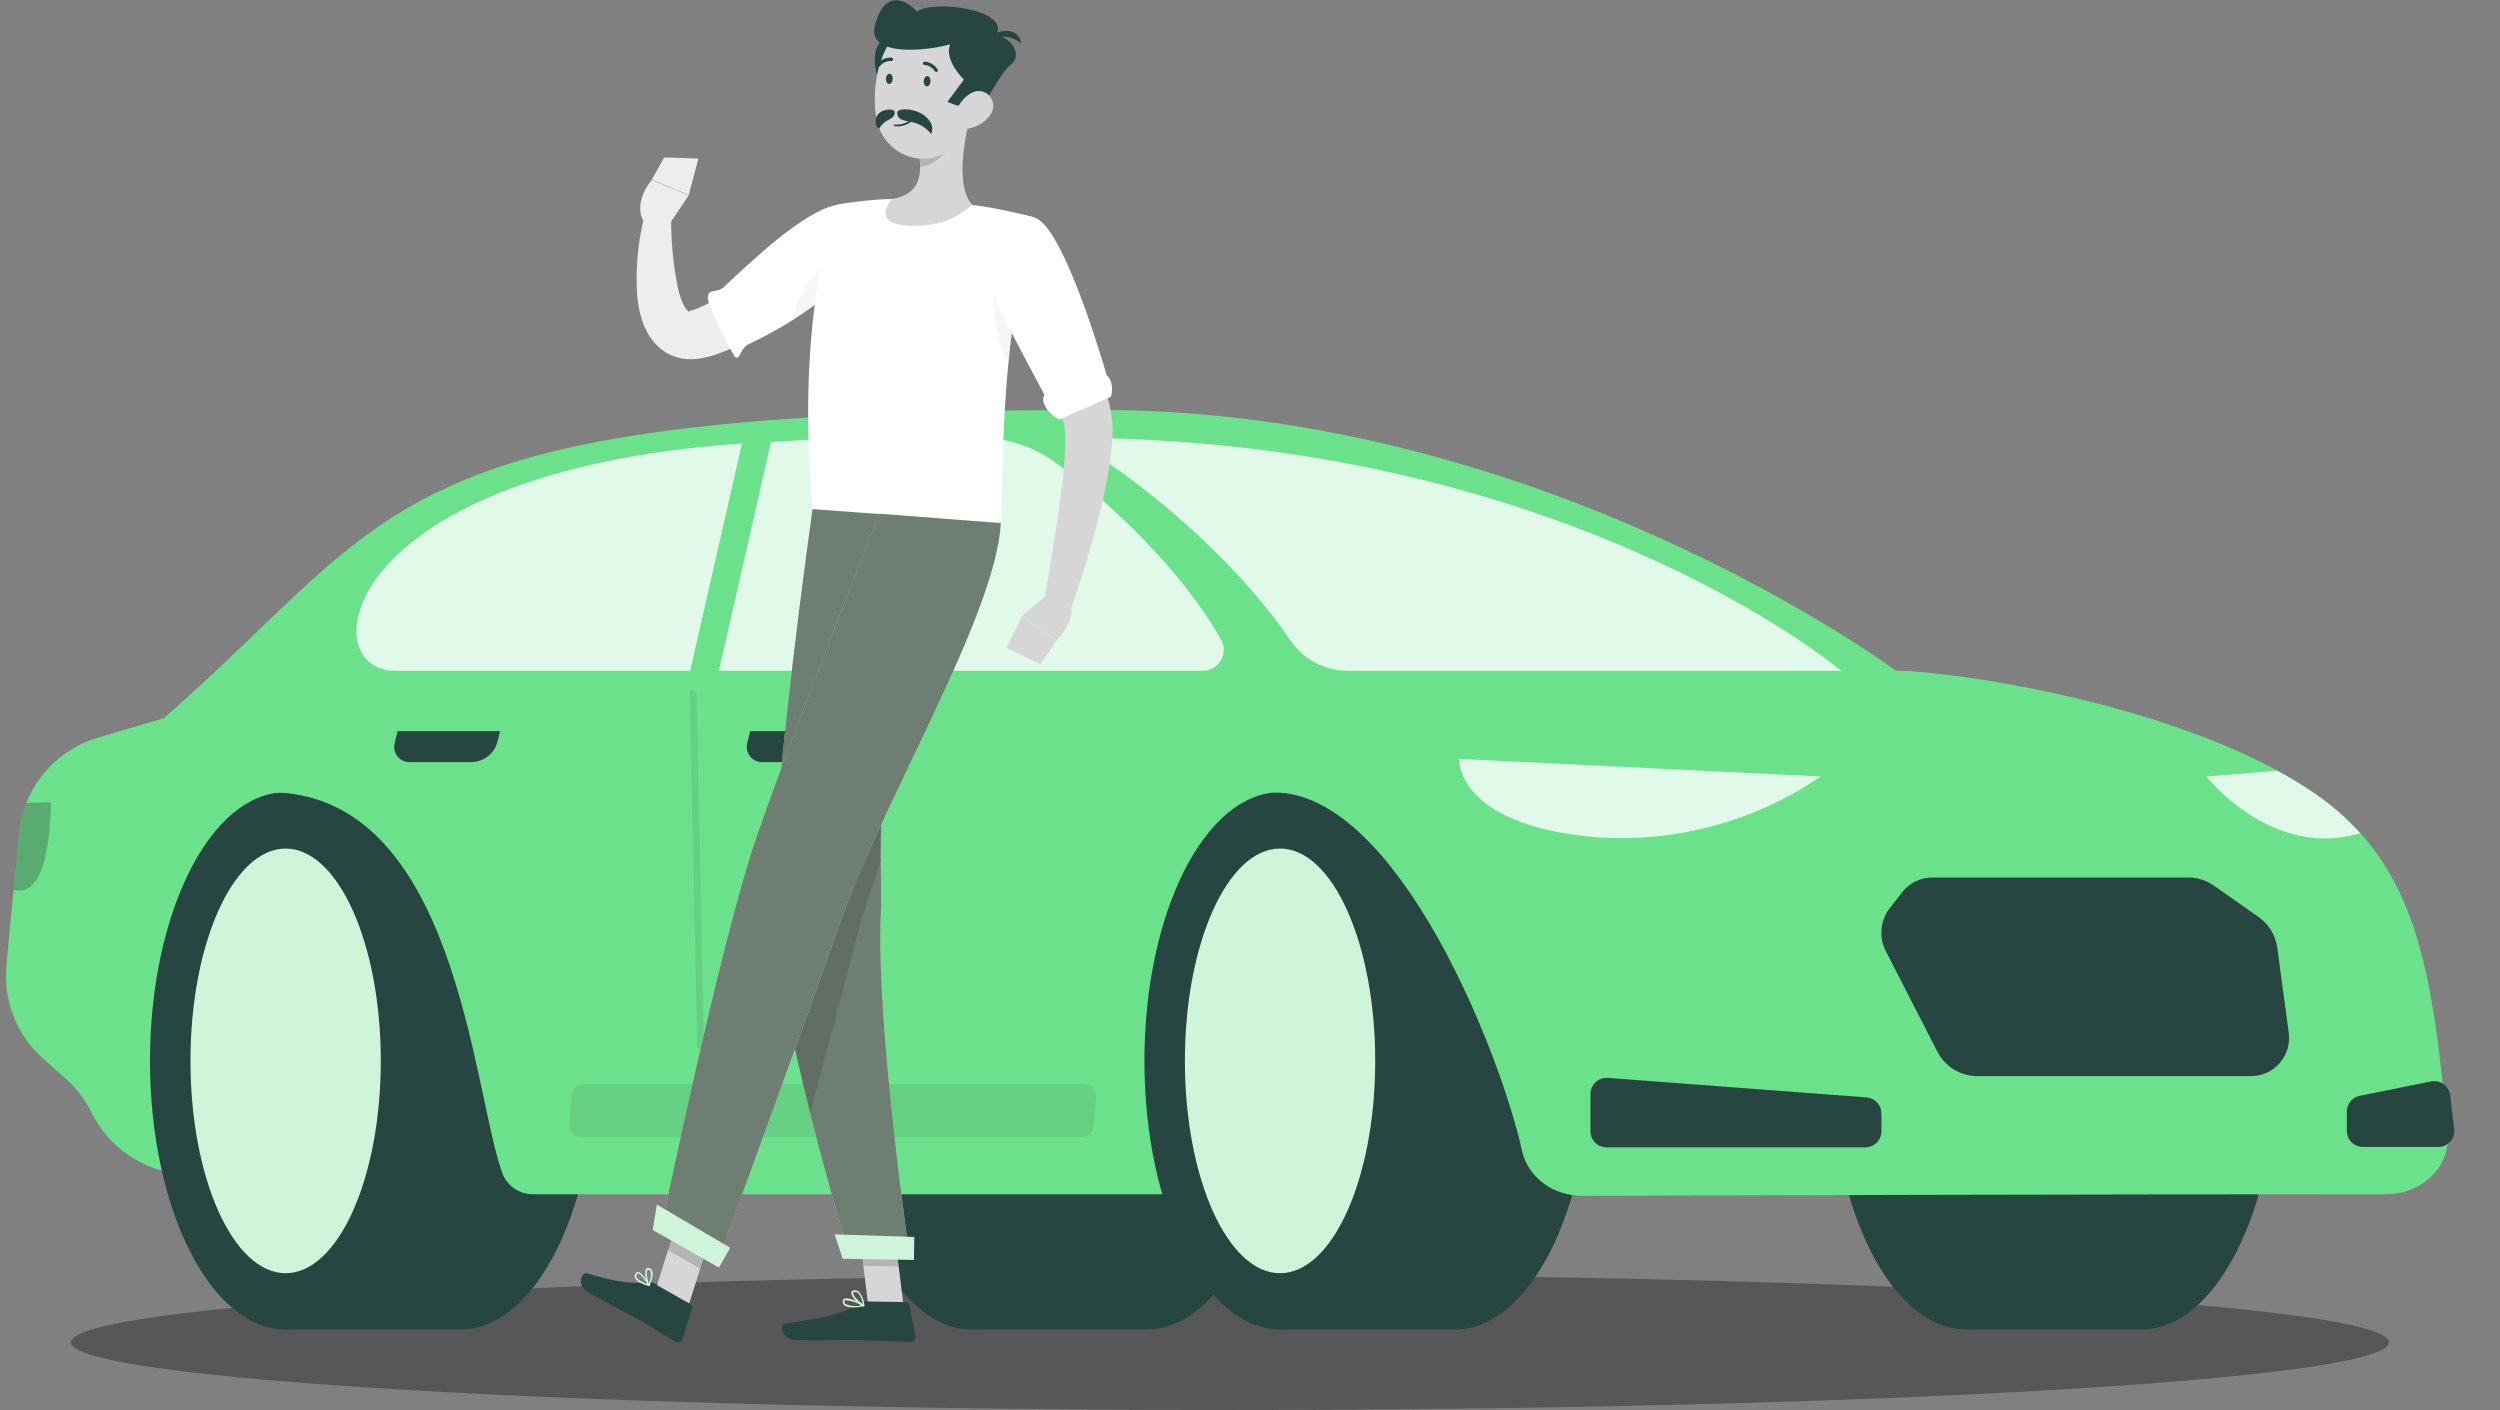 <svg width="312" height="176" viewBox="0 0 312 176" fill="none" xmlns="http://www.w3.org/2000/svg">
    <rect x="0" y="0" width="312" height="176" fill="#808080" stroke="none"/>
    <g clip-path="url(#clip0_17_2073)">
        <path d="M153.5 175.965C233.384 175.965 298.142 172.185 298.142 167.521C298.142 162.857 233.384 159.076 153.5 159.076C73.616 159.076 8.858 162.857 8.858 167.521C8.858 172.185 73.616 175.965 153.5 175.965Z" fill="black" fill-opacity="0.32"/>
        <path d="M143.101 165.924C152.448 165.924 160.028 150.915 160.028 132.399C160.028 113.883 152.448 98.874 143.101 98.874H121.422V165.924H143.101Z" fill="#274641"/>
        <path d="M121.31 165.924C130.658 165.924 138.237 150.915 138.237 132.399C138.237 113.884 130.658 98.874 121.31 98.874C111.962 98.874 104.383 113.884 104.383 132.399C104.383 150.915 111.962 165.924 121.31 165.924Z" fill="#274641"/>
        <path d="M267.213 165.924C276.56 165.924 284.132 150.915 284.132 132.399C284.132 113.883 276.59 98.874 267.213 98.874H245.497V165.924H267.213Z" fill="#274641"/>
        <path d="M245.415 165.924C254.763 165.924 262.341 150.915 262.341 132.399C262.341 113.884 254.763 98.874 245.415 98.874C236.066 98.874 228.488 113.884 228.488 132.399C228.488 150.915 236.066 165.924 245.415 165.924Z" fill="#274641"/>
        <path d="M32.156 149.042L20.563 146.185C18.601 145.705 16.768 144.801 15.194 143.536C13.619 142.272 12.34 140.678 11.447 138.867C10.656 137.268 9.564 135.837 8.231 134.652L5.382 132.115C3.754 130.666 2.491 128.854 1.696 126.826C0.9 124.797 0.593 122.61 0.801 120.441L2.368 104.029C2.63 101.277 3.71 98.667 5.467 96.533C7.224 94.4 9.58 92.84 12.23 92.055L20.518 89.608L50.418 87.475L32.156 149.042Z" fill="#6BE18C"/>
        <path d="M57.438 165.924C66.785 165.924 74.364 150.915 74.364 132.399C74.364 113.883 66.785 98.874 57.438 98.874H35.729V165.924H57.438Z" fill="#274641"/>
        <path d="M35.647 165.924C44.995 165.924 52.574 150.915 52.574 132.399C52.574 113.884 44.995 98.874 35.647 98.874C26.299 98.874 18.72 113.884 18.72 132.399C18.72 150.915 26.299 165.924 35.647 165.924Z" fill="#274641"/>
        <path d="M35.647 158.897C42.206 158.897 47.523 147.033 47.523 132.399C47.523 117.765 42.206 105.901 35.647 105.901C29.088 105.901 23.771 117.765 23.771 132.399C23.771 147.033 29.088 158.897 35.647 158.897Z" fill="#CEF5D9"/>
        <path d="M207.398 149.042L236.627 83.722C236.627 83.722 192.896 51.167 137.409 51.167C47.478 51.167 50.567 63.289 20.473 89.608L33.61 98.874C56.983 98.874 58.93 135.92 62.667 146.342C62.946 147.132 63.464 147.815 64.148 148.299C64.832 148.783 65.649 149.042 66.487 149.042H207.398Z" fill="#6BE18C"/>
        <path d="M181.55 165.924C190.897 165.924 198.469 150.915 198.469 132.399C198.469 113.883 190.897 98.874 181.55 98.874H159.834V165.924H181.55Z" fill="#274641"/>
        <path d="M159.751 165.924C169.1 165.924 176.678 150.915 176.678 132.399C176.678 113.884 169.1 98.874 159.751 98.874C150.403 98.874 142.825 113.884 142.825 132.399C142.825 150.915 150.403 165.924 159.751 165.924Z" fill="#274641"/>
        <path d="M159.751 158.897C166.311 158.897 171.628 147.033 171.628 132.399C171.628 117.765 166.311 105.901 159.751 105.901C153.192 105.901 147.875 117.765 147.875 132.399C147.875 147.033 153.192 158.897 159.751 158.897Z" fill="#CEF5D9"/>
        <path d="M189.957 143.649C187.264 131.414 174.388 98.888 158.953 98.888L142.228 83.7H236.627C243.162 83.7 272.189 87.713 288.638 98.851C301.924 107.848 303.558 121.507 305.468 141.463C305.863 145.536 302.297 149.035 297.791 149.042C259.969 149.042 214.195 149.184 197.529 149.236C193.851 149.273 190.681 146.923 189.957 143.649Z" fill="#6BE18C"/>
        <path opacity="0.8" d="M229.801 83.722H168.263C166.84 83.728 165.437 83.385 164.177 82.723C162.916 82.061 161.838 81.1 161.035 79.925C154.186 69.78 142.064 59.5 133.179 54.628C195.395 54.628 229.801 83.722 229.801 83.722Z" fill="white"/>
        <path opacity="0.8" d="M131.657 57.679C139.117 63.081 147.607 71.451 152.374 79.769C152.604 80.165 152.727 80.616 152.73 81.075C152.732 81.534 152.614 81.985 152.388 82.385C152.162 82.784 151.834 83.117 151.439 83.35C151.044 83.584 150.594 83.709 150.136 83.715H49.284C38.586 83.715 42.137 57.068 98.02 55.069C103.287 54.613 115.566 54.599 122.354 54.628C125.698 54.647 128.952 55.714 131.657 57.679Z" fill="white"/>
        <path d="M200.625 134.518L232.949 136.957C233.453 136.995 233.924 137.222 234.267 137.593C234.61 137.964 234.8 138.451 234.799 138.956V141.194C234.799 141.725 234.588 142.233 234.213 142.608C233.839 142.983 233.33 143.194 232.8 143.194H200.498C199.967 143.194 199.458 142.983 199.082 142.609C198.706 142.234 198.493 141.725 198.491 141.194V136.547C198.488 136.27 198.541 135.996 198.648 135.741C198.756 135.487 198.915 135.257 199.115 135.066C199.315 134.876 199.553 134.729 199.813 134.634C200.072 134.54 200.349 134.5 200.625 134.518Z" fill="#274641"/>
        <path d="M303.371 134.965L294.494 136.756C294.04 136.846 293.631 137.09 293.337 137.448C293.043 137.806 292.882 138.255 292.883 138.718V141.142C292.883 141.405 292.935 141.666 293.036 141.909C293.136 142.152 293.284 142.373 293.471 142.559C293.657 142.744 293.879 142.891 294.122 142.991C294.365 143.091 294.626 143.142 294.889 143.141H304.289C304.572 143.142 304.853 143.083 305.111 142.968C305.37 142.852 305.601 142.683 305.789 142.471C305.978 142.26 306.119 142.011 306.204 141.74C306.288 141.47 306.315 141.185 306.281 140.903L305.781 136.696C305.749 136.419 305.659 136.151 305.517 135.91C305.376 135.67 305.185 135.461 304.958 135.298C304.732 135.136 304.473 135.022 304.2 134.964C303.927 134.907 303.645 134.907 303.371 134.965Z" fill="#274641"/>
        <path opacity="0.8" d="M227.227 96.904L182.094 94.711C182.094 94.711 181.632 102.708 198.357 104.409C208.561 105.344 218.771 102.69 227.227 96.904Z" fill="white"/>
        <path opacity="0.3" d="M2.36 104.021C2.487 102.71 2.801 101.423 3.293 100.202L6.351 100.112C6.351 100.112 6.493 111.847 2.062 111.108C1.938 111.089 1.815 111.059 1.696 111.019L2.36 104.021Z" fill="#303030"/>
        <path opacity="0.8" d="M284.192 96.188C285.715 97.006 287.197 97.899 288.63 98.866C290.811 100.326 292.803 102.05 294.561 103.999C293.93 104.178 293.29 104.322 292.644 104.431C282.625 106.155 275.344 96.904 275.344 96.904L284.192 96.188Z" fill="white"/>
        <path d="M241.207 109.512H273.143C274.263 109.518 275.354 109.867 276.269 110.511L281.849 114.428C282.483 114.867 283.018 115.432 283.423 116.088C283.827 116.744 284.092 117.477 284.199 118.24L285.624 128.811C285.73 129.495 285.686 130.194 285.495 130.859C285.303 131.524 284.969 132.14 284.515 132.662C284.061 133.185 283.499 133.603 282.867 133.886C282.235 134.169 281.549 134.31 280.857 134.301H246.705C245.684 134.287 244.686 133.995 243.818 133.456C242.951 132.917 242.247 132.152 241.782 131.243L235.403 118.807C234.943 117.959 234.737 116.997 234.808 116.036C234.88 115.074 235.226 114.154 235.806 113.383L237.403 111.332C237.855 110.757 238.433 110.294 239.093 109.978C239.752 109.662 240.476 109.503 241.207 109.512Z" fill="#274641"/>
        <path opacity="0.1" d="M72.857 135.301H135.313C135.52 135.3 135.725 135.342 135.914 135.425C136.104 135.508 136.275 135.629 136.415 135.782C136.555 135.934 136.662 136.114 136.73 136.31C136.797 136.506 136.822 136.713 136.805 136.92L136.484 140.553C136.45 140.925 136.278 141.271 136.002 141.522C135.726 141.773 135.365 141.912 134.992 141.91H72.529C72.322 141.911 72.117 141.869 71.927 141.786C71.737 141.703 71.567 141.582 71.427 141.43C71.286 141.277 71.179 141.098 71.112 140.902C71.045 140.706 71.02 140.498 71.037 140.292L71.358 136.651C71.393 136.279 71.567 135.934 71.845 135.684C72.122 135.434 72.484 135.297 72.857 135.301Z" fill="#303030"/>
        <path d="M92.768 54.628L96.506 53.905L88.859 87.475H85.278L92.768 54.628Z" fill="#6BE18C"/>
        <path d="M106.412 91.249H93.619L93.29 92.592C93.19 92.887 93.164 93.202 93.213 93.51C93.263 93.817 93.386 94.108 93.574 94.356C93.762 94.605 94.007 94.804 94.289 94.936C94.571 95.068 94.882 95.129 95.193 95.114H102.929C103.652 95.08 104.347 94.817 104.912 94.364C105.478 93.911 105.885 93.291 106.077 92.592L106.412 91.249Z" fill="#274641"/>
        <path d="M62.406 91.249H49.62L49.291 92.592C49.191 92.887 49.165 93.202 49.214 93.51C49.264 93.817 49.388 94.108 49.575 94.356C49.763 94.605 50.008 94.804 50.29 94.936C50.572 95.068 50.883 95.129 51.194 95.114H58.93C59.653 95.08 60.348 94.817 60.913 94.364C61.479 93.911 61.886 93.291 62.078 92.592L62.406 91.249Z" fill="#274641"/>
        <path opacity="0.1" d="M87.449 130.959C87.338 130.959 87.231 130.915 87.151 130.837C87.072 130.759 87.026 130.653 87.024 130.541L86.084 86.587C86.084 86.474 86.127 86.365 86.205 86.284C86.283 86.202 86.389 86.153 86.502 86.147C86.613 86.147 86.72 86.191 86.8 86.269C86.879 86.347 86.925 86.453 86.927 86.565L87.852 130.527C87.852 130.639 87.808 130.747 87.731 130.827C87.653 130.908 87.546 130.955 87.434 130.959H87.449Z" fill="#303030"/>
        <path d="M112.768 162.999L108.36 162.932L107.091 152.712L111.5 152.779L112.768 162.999Z" fill="#D6D6D6"/>
        <path d="M85.935 162.895L81.906 160.649L84.913 151.167L88.941 153.413L85.935 162.895Z" fill="#D6D6D6"/>
        <path d="M81.526 160.12L86.196 162.775C86.272 162.816 86.332 162.883 86.365 162.963C86.397 163.043 86.401 163.133 86.375 163.215L85.196 167.057C85.167 167.151 85.118 167.236 85.051 167.307C84.984 167.379 84.901 167.433 84.81 167.468C84.719 167.503 84.621 167.516 84.523 167.507C84.426 167.498 84.332 167.466 84.249 167.415C82.757 166.543 81.712 165.826 79.818 164.752C78.654 164.096 75.073 162.223 73.469 161.313C71.865 160.403 72.552 158.687 73.29 158.918C76.61 159.948 79.34 160.321 80.75 160.008C81.014 159.947 81.29 159.987 81.526 160.12Z" fill="#274641"/>
        <path d="M108.27 162.425L113.082 162.499C113.17 162.499 113.255 162.53 113.323 162.585C113.391 162.641 113.437 162.719 113.455 162.805L114.26 166.736C114.277 166.829 114.273 166.925 114.248 167.015C114.223 167.106 114.179 167.191 114.117 167.262C114.056 167.334 113.979 167.39 113.893 167.429C113.807 167.467 113.713 167.485 113.619 167.482C111.881 167.43 109.374 167.289 107.196 167.251C104.644 167.214 102.436 167.318 99.445 167.251C97.639 167.251 97.207 165.386 97.953 165.23C101.414 164.528 104.227 164.484 107.233 162.701C107.548 162.517 107.906 162.422 108.27 162.425Z" fill="#274641"/>
        <path d="M106.189 33.754C103.662 35.822 101.027 37.755 98.296 39.543C96.923 40.431 95.528 41.311 94.044 42.117C92.492 42.996 90.861 43.728 89.172 44.303C88.669 44.464 88.155 44.593 87.636 44.691C87.352 44.743 87.024 44.78 86.711 44.81C86.356 44.84 85.999 44.84 85.644 44.81C84.862 44.746 84.101 44.526 83.406 44.161C82.741 43.807 82.149 43.331 81.66 42.759C80.906 41.853 80.352 40.798 80.034 39.663C79.776 38.746 79.604 37.807 79.519 36.858C79.294 33.463 79.619 30.055 80.481 26.764L83.757 27.22C83.741 30.183 84.031 33.14 84.622 36.045C84.762 36.658 84.959 37.258 85.211 37.835C85.358 38.222 85.59 38.572 85.89 38.857C85.98 38.917 86.017 38.909 86.024 38.857C86.032 38.805 86.024 38.82 86.024 38.805C86.402 38.722 86.772 38.605 87.128 38.454C88.4 37.905 89.625 37.254 90.791 36.507C92.044 35.761 93.305 34.888 94.521 34.008C97.013 32.262 99.527 30.383 101.922 28.532L106.189 33.754Z" fill="#EDEDED"/>
        <path d="M107.531 31.725C105.525 36.254 97.789 40.938 93.499 42.915C92.231 43.497 92.395 45.198 91.642 44.46C91.642 44.46 88.337 38.395 88.337 37.156C88.337 35.918 89.433 36.657 90.329 35.821C93.551 32.837 100.295 26.28 104.503 25.556C110.008 24.586 109.411 27.503 107.531 31.725Z" fill="white"/>
        <path opacity="0.2" d="M98.923 39.931C102.533 37.656 106.233 34.657 107.539 31.725C107.621 31.524 107.718 31.337 107.793 31.143L107.867 30.398C102.966 31.233 99.639 36.186 98.923 39.931Z" fill="#D6D6D6"/>
        <path d="M83.122 28.585L85.965 24.37L81.325 22.475C81.325 22.475 78.699 25.459 80.579 28.063L83.122 28.585Z" fill="#EDEDED"/>
        <path d="M87.158 19.789L82.891 19.648L81.325 22.438L85.965 24.333L87.158 19.789Z" fill="#EDEDED"/>
        <path opacity="0.2" d="M107.091 152.712L107.748 157.978L112.157 158.053L111.5 152.786L107.091 152.712Z" fill="#303030"/>
        <path opacity="0.2" d="M88.941 153.413L84.913 151.167L83.368 156.061L87.389 158.307L88.941 153.413Z" fill="#303030"/>
        <path d="M129.128 27.152C124.376 43.893 125.338 61.655 124.906 65.251C121.459 65.004 108.494 64.035 101.407 63.505C99.169 38.327 104.495 25.541 104.495 25.541C104.495 25.541 105.987 25.25 108.061 25.041C108.703 24.974 109.396 24.914 110.12 24.877C110.523 24.877 110.926 24.84 111.336 24.832C114.68 24.889 118.017 25.138 121.332 25.578C121.959 25.653 122.593 25.75 123.212 25.847C123.832 25.944 124.346 26.048 124.876 26.153C127.271 26.63 129.128 27.152 129.128 27.152Z" fill="white"/>
        <path opacity="0.2" d="M124.108 34.336C123.69 35.955 124.167 43.341 125.861 45.168C126.092 42.803 126.398 40.327 126.808 37.805L124.108 34.336Z" fill="#D6D6D6"/>
        <path d="M121.176 14.254C120.31 17.417 119.244 23.258 121.332 25.571C119.453 27.182 117.297 28.309 113.47 28.16C109.643 28.01 110.232 26.145 111.336 24.832C114.991 24.243 115.066 21.572 114.656 19.029L121.176 14.254Z" fill="#D6D6D6"/>
        <path opacity="0.2" d="M118.52 16.201L114.656 19.029C114.766 19.622 114.826 20.223 114.835 20.826C116.215 20.729 118.214 19.334 118.46 17.939C118.585 17.368 118.605 16.779 118.52 16.201Z" fill="#303030"/>
        <path d="M111.224 13.038C111.224 13.038 108.524 9.241 109.314 6.272C110.329 2.475 116.446 7.13 111.224 13.038Z" fill="#274641"/>
        <path d="M121.922 9.442C121.325 13.777 121.176 16.343 118.841 18.394C115.282 21.513 110.06 19.14 109.344 14.664C108.695 10.688 109.769 4.265 114.163 2.855C115.134 2.537 116.169 2.473 117.172 2.669C118.174 2.865 119.109 3.315 119.887 3.976C120.666 4.637 121.262 5.487 121.618 6.444C121.974 7.401 122.079 8.433 121.922 9.442Z" fill="#D6D6D6"/>
        <path d="M111.664 14.023C111.664 14.687 111.053 14.844 110.56 15.142C110.218 15.379 109.931 15.687 109.717 16.044C109.717 16.044 109.083 15.836 109.344 14.709C109.605 13.583 111.664 13.404 111.664 14.023Z" fill="#274641"/>
        <path d="M111.97 14.045C111.97 15.187 113.231 15.03 114.208 15.343C115.001 15.59 115.699 16.075 116.207 16.731C116.335 16.444 116.376 16.127 116.327 15.817C116.278 15.507 116.141 15.219 115.931 14.985C114.708 13.381 111.97 13.426 111.97 14.045Z" fill="#274641"/>
        <path d="M118.572 5.526C115.857 6.332 108.24 7.175 109.173 3.288C110.471 -2.15 113.902 0.684 114.395 1.46C116.58 -0.121 126.226 1.259 124.302 4.385C126.398 4.705 127.614 6.988 126.107 8.115C124.6 9.241 122.772 13.836 121.765 13.702C120.547 13.534 119.357 13.2 118.229 12.71L120.303 9.935C120.303 9.935 117.789 7.548 118.572 5.526Z" fill="#274641"/>
        <path d="M123.324 4.862C124.816 4.496 126.211 4.332 127.42 5.451C127.33 3.571 124.757 3.31 123.324 4.862Z" fill="#274641"/>
        <path d="M123.526 14.411C123.203 14.848 122.797 15.218 122.331 15.499C121.865 15.779 121.348 15.964 120.81 16.044C119.363 16.253 118.833 14.918 119.393 13.657C119.893 12.516 121.25 11.039 122.623 11.419C122.92 11.508 123.19 11.669 123.409 11.887C123.628 12.106 123.789 12.376 123.879 12.672C123.968 12.969 123.983 13.283 123.921 13.586C123.86 13.889 123.724 14.173 123.526 14.411Z" fill="#D6D6D6"/>
        <path d="M106.107 156.941L113.567 157.053C113.567 157.053 109.262 127.579 109.934 113.867C110.135 109.697 109.464 103.864 110.568 97.612C111.963 89.727 112.634 86.586 114.432 76.627C115.715 69.525 116.856 64.691 116.856 64.691L101.407 63.542C101.407 63.542 96.356 99.059 96.506 112.51C96.662 126.452 106.107 156.941 106.107 156.941Z" fill="#CEF5D9"/>
        <path opacity="0.6" d="M106.107 156.941L113.567 157.053C113.567 157.053 109.262 127.579 109.934 113.867C110.135 109.697 109.464 103.864 110.568 97.612C111.963 89.727 112.634 86.586 114.432 76.627C115.715 69.525 116.856 64.691 116.856 64.691L101.407 63.542C101.407 63.542 96.356 99.059 96.506 112.51C96.662 126.452 106.107 156.941 106.107 156.941Z" fill="#303030"/>
        <path opacity="0.2" d="M110.568 97.612C110.044 100.882 109.827 104.194 109.919 107.504C108.636 111.13 107.517 114.569 106.733 117.627C105.368 122.976 103.205 131.093 101.101 138.888C98.811 129.757 96.58 119.201 96.513 112.472L110.568 97.612Z" fill="#303030"/>
        <path d="M109.74 64.124C109.74 64.124 98.639 92.174 94.432 104.408C89.821 117.777 82.384 153.861 82.384 153.861L89.404 157.837C89.404 157.837 100.34 128.094 104.868 115.076C110.031 100.246 124.264 76.814 124.906 65.288L109.74 64.124Z" fill="#CEF5D9"/>
        <path opacity="0.6" d="M109.74 64.124C109.74 64.124 98.639 92.174 94.432 104.408C89.821 117.777 82.384 153.861 82.384 153.861L89.404 157.837C89.404 157.837 100.34 128.094 104.868 115.076C110.031 100.246 124.264 76.814 124.906 65.288L109.74 64.124Z" fill="#303030"/>
        <path d="M81.459 153.502L89.725 158.195L91.127 155.725L81.974 150.324L81.459 153.502Z" fill="#CEF5D9"/>
        <path d="M105.167 157.098L114.059 157.24L114.104 154.368L104.167 154.054L105.167 157.098Z" fill="#CEF5D9"/>
        <path d="M116.117 10.166C116.117 10.524 115.879 10.793 115.648 10.778C115.417 10.763 115.253 10.457 115.282 10.106C115.312 9.756 115.514 9.48 115.745 9.495C115.976 9.51 116.147 9.815 116.117 10.166Z" fill="#274641"/>
        <path d="M111.403 9.868C111.403 10.226 111.172 10.494 110.94 10.479C110.709 10.464 110.538 10.159 110.568 9.808C110.598 9.457 110.799 9.181 111.03 9.196C111.261 9.211 111.432 9.517 111.403 9.868Z" fill="#274641"/>
        <path d="M112.082 15.776C112.481 15.76 112.873 15.661 113.232 15.487C113.592 15.312 113.911 15.065 114.171 14.761C114.181 14.752 114.189 14.74 114.194 14.727C114.199 14.714 114.202 14.701 114.202 14.687C114.202 14.673 114.199 14.659 114.194 14.646C114.189 14.633 114.181 14.622 114.171 14.612C114.152 14.594 114.126 14.585 114.1 14.585C114.074 14.585 114.048 14.594 114.029 14.612C113.734 14.942 113.365 15.197 112.953 15.358C112.541 15.518 112.097 15.58 111.657 15.537C111.63 15.537 111.603 15.547 111.583 15.565C111.562 15.582 111.549 15.607 111.545 15.634C111.543 15.648 111.544 15.662 111.548 15.676C111.551 15.69 111.558 15.702 111.568 15.713C111.577 15.723 111.588 15.732 111.601 15.738C111.614 15.743 111.628 15.746 111.642 15.746C111.788 15.766 111.935 15.776 112.082 15.776Z" fill="#274641"/>
        <path d="M116.864 8.965C116.896 8.971 116.929 8.971 116.961 8.965C116.984 8.95 117.004 8.93 117.02 8.908C117.035 8.885 117.046 8.859 117.051 8.832C117.057 8.805 117.057 8.777 117.052 8.75C117.047 8.723 117.036 8.697 117.021 8.674C116.848 8.392 116.61 8.155 116.327 7.984C116.044 7.812 115.724 7.711 115.394 7.689C115.367 7.688 115.339 7.693 115.313 7.703C115.287 7.713 115.264 7.729 115.244 7.748C115.225 7.768 115.209 7.791 115.199 7.817C115.189 7.843 115.184 7.871 115.185 7.898C115.185 7.954 115.207 8.007 115.247 8.046C115.286 8.085 115.339 8.107 115.394 8.107C115.654 8.129 115.905 8.212 116.127 8.35C116.349 8.487 116.535 8.675 116.67 8.898C116.694 8.925 116.724 8.945 116.758 8.957C116.792 8.969 116.829 8.971 116.864 8.965Z" fill="#274641"/>
        <path d="M109.658 8.294C109.692 8.297 109.727 8.291 109.76 8.278C109.792 8.265 109.821 8.245 109.844 8.219C110.01 8.016 110.221 7.855 110.461 7.75C110.701 7.645 110.963 7.599 111.224 7.615C111.278 7.621 111.333 7.606 111.376 7.572C111.42 7.539 111.448 7.49 111.455 7.436C111.46 7.408 111.458 7.38 111.452 7.353C111.445 7.326 111.433 7.301 111.416 7.279C111.399 7.256 111.378 7.238 111.354 7.224C111.33 7.21 111.304 7.201 111.276 7.197C110.947 7.173 110.617 7.229 110.313 7.358C110.01 7.488 109.741 7.689 109.531 7.943C109.511 7.962 109.495 7.986 109.484 8.011C109.474 8.037 109.468 8.064 109.468 8.092C109.468 8.12 109.474 8.147 109.484 8.173C109.495 8.199 109.511 8.222 109.531 8.241C109.567 8.27 109.611 8.288 109.658 8.294Z" fill="#274641"/>
        <path d="M79.877 160.075C80.219 160.26 80.582 160.403 80.959 160.5C80.974 160.511 80.992 160.517 81.011 160.517C81.03 160.517 81.048 160.511 81.063 160.5C81.074 160.482 81.079 160.461 81.079 160.44C81.079 160.419 81.074 160.399 81.063 160.381C80.974 160.217 80.168 158.754 79.616 158.732C79.556 158.731 79.496 158.746 79.443 158.777C79.391 158.807 79.347 158.851 79.318 158.904C79.256 158.986 79.217 159.082 79.202 159.184C79.188 159.286 79.199 159.389 79.236 159.485C79.379 159.747 79.605 159.954 79.877 160.075ZM80.765 160.224C80.019 159.985 79.556 159.679 79.445 159.388C79.42 159.322 79.413 159.25 79.423 159.179C79.433 159.109 79.461 159.042 79.504 158.986C79.515 158.963 79.532 158.945 79.553 158.931C79.575 158.918 79.599 158.911 79.624 158.911C79.907 158.926 80.429 159.65 80.765 160.224Z" fill="#CEF5D9"/>
        <path d="M80.936 160.492H80.989C81.008 160.492 81.026 160.487 81.042 160.476C81.058 160.466 81.071 160.45 81.078 160.433C81.078 160.381 81.637 159.224 81.398 158.613C81.372 158.536 81.329 158.466 81.274 158.407C81.219 158.348 81.152 158.301 81.078 158.269C81.009 158.234 80.93 158.222 80.853 158.235C80.776 158.249 80.706 158.287 80.653 158.344C80.332 158.732 80.653 160 80.899 160.44C80.905 160.462 80.918 160.48 80.936 160.492ZM81.041 158.501C81.118 158.546 81.176 158.617 81.205 158.702C81.275 159.199 81.194 159.706 80.974 160.157C80.75 159.635 80.623 158.724 80.817 158.501C80.817 158.501 80.869 158.426 80.996 158.501H81.041Z" fill="#CEF5D9"/>
        <path d="M107.83 163.021C107.848 163.017 107.865 163.006 107.877 162.991C107.889 162.977 107.896 162.958 107.897 162.939C107.902 162.918 107.9 162.897 107.89 162.877C107.881 162.858 107.865 162.843 107.845 162.835C107.651 162.723 105.89 161.798 105.353 162.089C105.303 162.116 105.26 162.156 105.228 162.204C105.197 162.252 105.178 162.308 105.174 162.365C105.163 162.459 105.174 162.555 105.207 162.644C105.239 162.734 105.292 162.814 105.361 162.88C105.838 163.312 107.106 163.156 107.815 163.029L107.83 163.021ZM105.487 162.275C106.189 162.314 106.87 162.524 107.472 162.887C106.819 163.078 106.119 163.025 105.502 162.738C105.457 162.695 105.423 162.643 105.402 162.584C105.381 162.526 105.375 162.464 105.383 162.402C105.382 162.379 105.388 162.356 105.4 162.336C105.412 162.316 105.429 162.3 105.45 162.29L105.487 162.275Z" fill="#CEF5D9"/>
        <path d="M107.83 163.021C107.844 163.01 107.856 162.995 107.864 162.978C107.871 162.961 107.875 162.943 107.875 162.924C107.838 162.299 107.606 161.702 107.211 161.216C107.133 161.147 107.042 161.094 106.943 161.062C106.844 161.03 106.74 161.019 106.636 161.03C106.353 161.03 106.263 161.194 106.248 161.313C106.159 161.813 107.196 162.805 107.74 163.029C107.77 163.037 107.802 163.035 107.83 163.021ZM106.577 161.246H106.688C106.764 161.238 106.84 161.246 106.912 161.269C106.983 161.292 107.05 161.33 107.106 161.38C107.432 161.768 107.628 162.248 107.666 162.753C107.129 162.417 106.427 161.656 106.48 161.358C106.482 161.331 106.493 161.306 106.51 161.286C106.527 161.266 106.551 161.252 106.577 161.246Z" fill="#CEF5D9"/>
        <path d="M130.217 29.816C131.187 31.621 132.023 33.404 132.888 35.217C133.753 37.029 134.507 38.88 135.268 40.745C136.029 42.61 136.715 44.475 137.349 46.474L137.804 47.966L138.207 49.458C138.341 49.965 138.446 50.502 138.565 51.017L138.655 51.42L138.737 51.957C138.786 52.283 138.818 52.612 138.834 52.942C138.88 54.07 138.832 55.2 138.692 56.321C138.573 57.38 138.423 58.402 138.244 59.41C137.879 61.424 137.431 63.386 136.931 65.325C135.936 69.189 134.744 72.998 133.358 76.739L130.173 75.859C130.837 72.039 131.478 68.168 132.045 64.356C132.321 62.453 132.575 60.551 132.746 58.671C132.836 57.739 132.903 56.813 132.933 55.911C132.973 55.077 132.95 54.242 132.866 53.412C132.866 53.255 132.828 53.046 132.791 52.942L132.746 52.748L132.657 52.434C132.522 52.009 132.418 51.584 132.269 51.151L131.829 49.853L131.344 48.548C130.68 46.795 129.934 45.049 129.18 43.326C128.427 41.602 127.591 39.834 126.763 38.104C125.935 36.373 125.085 34.612 124.264 32.926L130.217 29.816Z" fill="#D6D6D6"/>
        <path d="M129.121 27.16C132.284 28.145 136.469 41.259 138.125 46.839C139.177 47.787 138.647 49.517 138.647 49.517L132.209 52.36C130.717 51.614 129.792 50.055 130.352 49.286C126.98 42.923 124.331 38.163 123.056 34.366C121.168 28.741 124.257 25.601 129.121 27.16Z" fill="white"/>
        <path d="M131.008 73.979L127.569 76.843L131.851 79.932C131.851 79.932 134.663 76.948 133.403 75.172L131.008 73.979Z" fill="#D6D6D6"/>
        <path d="M125.607 80.85L129.844 82.909L131.851 79.932L127.569 76.844L125.607 80.85Z" fill="#D6D6D6"/>
    </g>
    <defs>
        <clipPath id="clip0_17_2073">
            <rect width="312" height="176" fill="white" transform="translate(0 0.001)"/>
        </clipPath>
    </defs>
</svg>